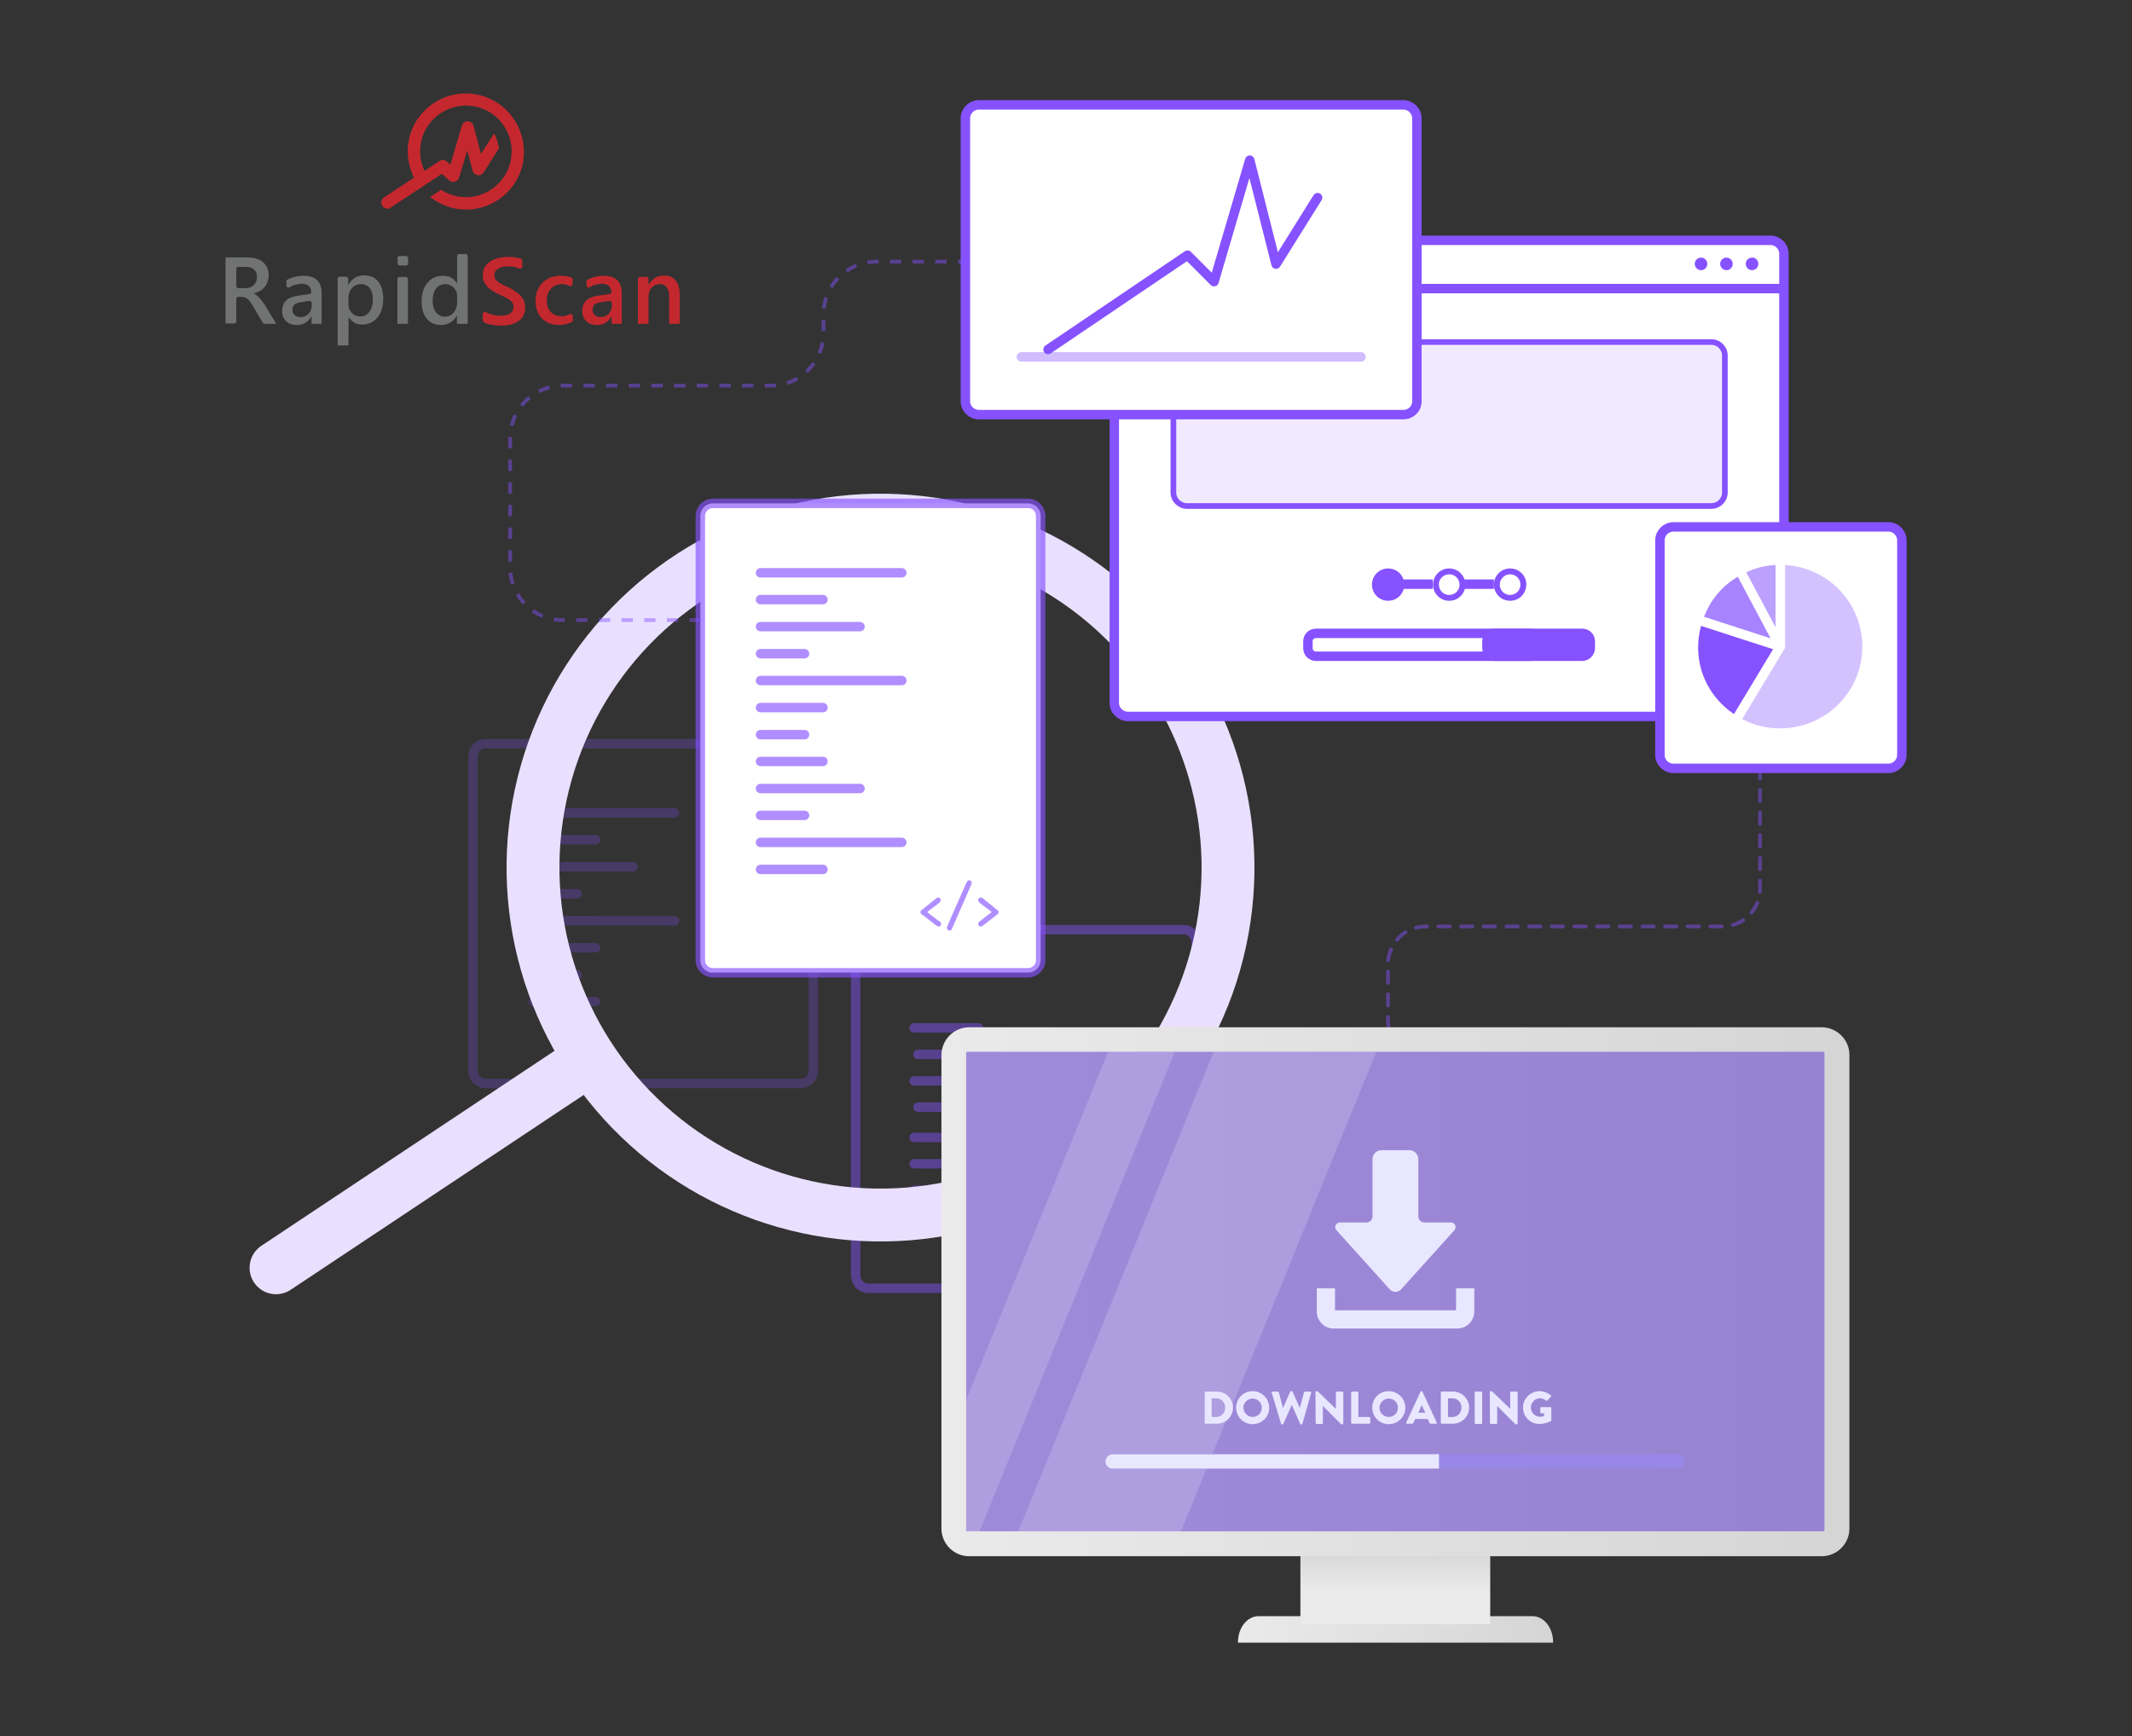 <?xml version="1.0" encoding="utf-8"?>
<!-- Generator: Adobe Illustrator 26.0.3, SVG Export Plug-In . SVG Version: 6.00 Build 0)  -->
<svg version="1.1" id="Layer_1" xmlns="http://www.w3.org/2000/svg" xmlns:xlink="http://www.w3.org/1999/xlink" x="0px" y="0px"
	 viewBox="0 0 949.1 773" style="enable-background:new 0 0 949.1 773;" xml:space="preserve">
<rect x="0" y="0" width="949.1" height="773" fill="#333333" stroke="none"/>
<style type="text/css">
	.st0{fill-rule:evenodd;clip-rule:evenodd;fill:#DCE2EF;}
	.st1{fill:none;stroke:#8652FF;stroke-width:4.203;stroke-linecap:round;stroke-linejoin:round;stroke-opacity:0.45;}
	.st2{fill:none;stroke:#8652FF;stroke-width:4.203;stroke-opacity:0.45;}
	.st3{fill:none;}
	.st4{fill:none;stroke:#8652FF;stroke-width:4.203;stroke-linecap:round;stroke-linejoin:round;stroke-opacity:0.25;}
	.st5{fill:none;stroke:#8652FF;stroke-width:4.203;stroke-opacity:0.247;}
	.st6{fill:none;stroke:#E9E0FF;stroke-width:23.537;}
	.st7{fill:none;stroke:#E9E0FF;stroke-width:23.537;stroke-linecap:round;}
	.st8{fill-rule:evenodd;clip-rule:evenodd;fill:#FFFFFF;stroke:#8652FF;stroke-width:4.203;}
	.st9{fill-rule:evenodd;clip-rule:evenodd;fill:#8652FF;fill-opacity:0.12;stroke:#8652FF;stroke-width:2.522;}
	.st10{fill:none;stroke:#8652FF;stroke-width:4.203;}
	.st11{fill-rule:evenodd;clip-rule:evenodd;fill:#8652FF;}
	.st12{fill-rule:evenodd;clip-rule:evenodd;fill:#FFFFFF;}
	.st13{fill:none;stroke:#8652FF;stroke-width:4.203;stroke-linecap:round;stroke-linejoin:round;stroke-opacity:0.384;}
	.st14{fill-rule:evenodd;clip-rule:evenodd;fill:#8652FF;fill-opacity:0.548;}
	.st15{fill:none;stroke:#FFFFFF;stroke-width:4.203;}
	.st16{fill-rule:evenodd;clip-rule:evenodd;fill:#8652FF;fill-opacity:0.718;}
	.st17{fill-rule:evenodd;clip-rule:evenodd;fill:#8652FF;fill-opacity:0.348;}
	.st18{fill:none;stroke:#8652FF;stroke-width:4.203;stroke-linecap:round;stroke-linejoin:round;}
	.st19{fill:none;stroke:#8652FF;stroke-width:4.203;stroke-opacity:0.65;}
	.st20{fill:none;stroke:#8652FF;stroke-width:4.203;stroke-linecap:round;stroke-linejoin:round;stroke-opacity:0.65;}
	.st21{fill-rule:evenodd;clip-rule:evenodd;fill:#8652FF;fill-opacity:0.65;}
	
		.st22{fill:none;stroke:#8652FF;stroke-width:1.681;stroke-linecap:round;stroke-linejoin:round;stroke-opacity:0.457;stroke-dasharray:5.044;}
	.st23{fill:none;stroke:#8652FF;stroke-width:1.681;stroke-opacity:0.46;stroke-dasharray:5.044;}
	.st24{fill:#717272;}
	.st25{fill:#C3282E;}
	.st26{fill:#C4282E;}
	.st27{fill-rule:evenodd;clip-rule:evenodd;fill:url(#SVGID_1_);}
	.st28{opacity:0.61;fill-rule:evenodd;clip-rule:evenodd;fill:#7250D0;}
	.st29{opacity:0.49;fill-rule:evenodd;clip-rule:evenodd;fill:#FFFFFF;fill-opacity:0.348;}
	.st30{fill-rule:evenodd;clip-rule:evenodd;fill:url(#SVGID_00000101062412747183919690000002769209680731043223_);}
	
		.st31{clip-path:url(#SVGID_00000066516492077579476090000015271237947547428749_);fill:url(#SVGID_00000087374435471656085590000001289984867526108058_);}
	.st32{fill-rule:evenodd;clip-rule:evenodd;fill:#9887E7;}
	.st33{fill-rule:evenodd;clip-rule:evenodd;fill:#E8E7FF;}
	.st34{fill:#E8E7FF;}
</style>
<g>
	<g id="_x30_6.-Illustration_x2F_RapidScan-_x2F_-Intro">
		<g id="Group" transform="translate(27, 4)">
			<path id="Fill-1-Copy-4" class="st0" d="M443.8,441.9l-62.2,0L443.8,441.9z"/>
			<path id="Fill-3-Copy-4" class="st0" d="M408.5,453.7l-28.6,0L408.5,453.7z"/>
			<g id="Group-5-Copy-2" transform="translate(169.432, 243.961)">
				<line id="Stroke-4-Copy-2" class="st1" x1="210.5" y1="209.7" x2="239.1" y2="209.7"/>
				<line id="Stroke-6-Copy-2" class="st1" x1="212.2" y1="221.5" x2="255.9" y2="221.5"/>
				<line id="Stroke-8-Copy-2" class="st1" x1="210.5" y1="233.3" x2="230.7" y2="233.3"/>
				<line id="Stroke-10-Copy-2" class="st1" x1="212.2" y1="245" x2="274.4" y2="245"/>
				<line id="Stroke-12-Copy-2" class="st1" x1="210.5" y1="258.5" x2="239.1" y2="258.5"/>
				<line id="Stroke-14-Copy-2" class="st1" x1="210.5" y1="270.2" x2="230.7" y2="270.2"/>
				<line id="Stroke-16-Copy-2" class="st1" x1="210.5" y1="282" x2="239.1" y2="282"/>
			</g>
			<path id="Fill-5-Copy-4" class="st0" d="M425.4,465.5l-43.7,0L425.4,465.5z"/>
			<path id="Fill-7-Copy-4" class="st0" d="M400.1,477.2l-20.2,0L400.1,477.2z"/>
			<path id="Fill-9-Copy-4" class="st0" d="M443.8,489l-62.2,0L443.8,489z"/>
			<path id="Fill-11-Copy-4" class="st0" d="M408.5,502.4l-28.6,0L408.5,502.4z"/>
			<path id="Fill-13-Copy-4" class="st0" d="M400.1,514.2l-20.2,0L400.1,514.2z"/>
			<path id="Stroke-17-Copy-3" class="st2" d="M499.8,569.6l-140.3,0c-3.1,0-5.6-2.7-5.6-6l0-147.8c0-3.3,2.5-5.9,5.7-5.9l140.3,0
				c3.1,0,5.6,2.7,5.6,6l0,147.8C505.4,566.9,502.9,569.6,499.8,569.6z"/>
			<g id="Group-2-Copy-2" transform="translate(52.586, 169.115)">
				<g id="Group-22-Copy" transform="translate(15.799, 17.922)">
					<line id="Fill-19" class="st3" x1="142" y1="170.9" x2="204.9" y2="170.9"/>
					<line id="Stroke-21" class="st4" x1="142" y1="170.9" x2="204.9" y2="170.9"/>
				</g>
				<g id="Group-26-Copy" transform="translate(15.799, 24.657)">
					<line id="Fill-23" class="st3" x1="142" y1="176.1" x2="169.8" y2="176.1"/>
					<line id="Stroke-25" class="st4" x1="142" y1="176.1" x2="169.8" y2="176.1"/>
				</g>
				<g id="Group-30-Copy" transform="translate(15.799, 32.005)">
					<line id="Fill-27" class="st3" x1="142" y1="180.8" x2="186.3" y2="180.8"/>
					<line id="Stroke-29" class="st4" x1="142" y1="180.8" x2="186.3" y2="180.8"/>
				</g>
				<g id="Group-34-Copy" transform="translate(15.799, 39.353)">
					<line id="Fill-31" class="st3" x1="142" y1="185.5" x2="161.6" y2="185.5"/>
					<line id="Stroke-33" class="st4" x1="142" y1="185.5" x2="161.6" y2="185.5"/>
				</g>
				<g id="Group-38-Copy" transform="translate(15.799, 46.089)">
					<line id="Fill-35" class="st3" x1="142" y1="190.7" x2="204.9" y2="190.8"/>
					<line id="Stroke-37" class="st4" x1="142" y1="190.7" x2="204.9" y2="190.8"/>
				</g>
				<g id="Group-42-Copy" transform="translate(15.799, 53.437)">
					<line id="Fill-39" class="st3" x1="142" y1="195.4" x2="169.8" y2="195.4"/>
					<line id="Stroke-41" class="st4" x1="142" y1="195.4" x2="169.8" y2="195.4"/>
				</g>
				<g id="Group-46-Copy" transform="translate(15.799, 60.785)">
					<line id="Fill-43" class="st3" x1="142" y1="200.1" x2="161.6" y2="200.1"/>
					<line id="Stroke-45" class="st4" x1="142" y1="200.1" x2="161.6" y2="200.1"/>
				</g>
				<g id="Group-50-Copy" transform="translate(15.799, 67.521)">
					<line id="Fill-47" class="st3" x1="142" y1="205.3" x2="169.8" y2="205.3"/>
					<line id="Stroke-49" class="st4" x1="142" y1="205.3" x2="169.8" y2="205.3"/>
				</g>
				<path id="Stroke-51-Copy" class="st5" d="M276.9,309.3l-140.3,0c-3.1,0-5.6-2.5-5.6-5.6l0-140.1c0-3.1,2.5-5.6,5.6-5.6l140.3,0
					c3.1,0,5.6,2.5,5.6,5.6l0,140.1C282.6,306.7,280,309.3,276.9,309.3z"/>
			</g>
			
				<g id="Group-8-Copy" transform="translate(140.27, 219.153) rotate(14) translate(-140.27, -219.153) translate(25.768, 98.582)">
				<circle id="Oval" class="st6" cx="372" cy="224.5" r="154.7"/>
				<line id="Path-3" class="st7" x1="262" y1="344.1" x2="154" y2="462.5"/>
			</g>
			<g id="Group-7-Copy-2" transform="translate(182.952, 0)">
				<path id="Stroke-55-Copy" class="st8" d="M578.2,315h-286c-3.3,0-6.1-2.7-6.1-6V109c0-3.3,2.7-6,6.1-6h286c3.3,0,6,2.7,6,6v200
					C584.2,312.3,581.5,315,578.2,315z"/>
				<path id="Fill-53-Copy" class="st9" d="M551.9,221.3H318.5c-3.3,0-6.1-2.7-6.1-6v-61c0-3.3,2.7-6,6.1-6h233.4c3.3,0,6,2.7,6,6
					v61C557.9,218.6,555.2,221.3,551.9,221.3"/>
				<line id="Stroke-57-Copy" class="st10" x1="286" y1="124.5" x2="584.4" y2="124.5"/>
				<path id="Fill-59-Copy" class="st11" d="M550.1,113.5c0,1.6-1.3,2.8-2.8,2.8s-2.8-1.3-2.8-2.8c0-1.6,1.3-2.8,2.8-2.8
					S550.1,111.9,550.1,113.5"/>
				<path id="Fill-61-Copy" class="st11" d="M561.4,113.5c0,1.6-1.3,2.8-2.8,2.8s-2.8-1.3-2.8-2.8c0-1.6,1.3-2.8,2.8-2.8
					S561.4,111.9,561.4,113.5"/>
				<path id="Fill-63-Copy" class="st11" d="M572.8,113.5c0,1.6-1.3,2.8-2.8,2.8c-1.6,0-2.8-1.3-2.8-2.8c0-1.6,1.3-2.8,2.8-2.8
					C571.5,110.6,572.8,111.9,572.8,113.5"/>
				<path id="Stroke-65-Copy" class="st10" d="M471.4,288.2h-95.5c-2,0-3.6-1.6-3.6-3.5v-3.2c0-2,1.6-3.5,3.6-3.5h95.5
					c2,0,3.6,1.6,3.6,3.5v3.2C475,286.6,473.4,288.2,471.4,288.2z"/>
				<path id="Fill-67-Copy" class="st11" d="M494.4,288.2h-38.8c-2,0-3.6-1.6-3.6-3.5v-3.2c0-2,1.6-3.5,3.6-3.5h38.8
					c2,0,3.6,1.6,3.6,3.5v3.2C497.9,286.6,496.3,288.2,494.4,288.2"/>
				<path id="Stroke-69-Copy" class="st10" d="M494.4,288.2h-38.8c-2,0-3.6-1.6-3.6-3.5v-3.2c0-2,1.6-3.5,3.6-3.5h38.8
					c2,0,3.6,1.6,3.6,3.5v3.2C497.9,286.6,496.3,288.2,494.4,288.2z"/>
				<path id="Fill-71-Copy" class="st11" d="M435.2,249.1c-4,0-7.2,3.2-7.2,7.2c0,4,3.2,7.2,7.2,7.2c4,0,7.2-3.2,7.2-7.2
					C442.4,252.3,439.1,249.1,435.2,249.1 M435.2,251.7c2.6,0,4.6,2.1,4.6,4.6c0,2.6-2.1,4.6-4.6,4.6c-2.6,0-4.6-2.1-4.6-4.6
					C430.5,253.8,432.6,251.7,435.2,251.7"/>
				<path id="Fill-73-Copy" class="st11" d="M462.3,249.1c-4,0-7.2,3.2-7.2,7.2c0,4,3.2,7.2,7.2,7.2c4,0,7.2-3.2,7.2-7.2
					C469.6,252.3,466.3,249.1,462.3,249.1 M462.3,251.7c2.6,0,4.6,2.1,4.6,4.6c0,2.6-2.1,4.6-4.6,4.6c-2.6,0-4.6-2.1-4.6-4.6
					C457.7,253.8,459.8,251.7,462.3,251.7"/>
				<path id="Fill-75-Copy" class="st11" d="M415.2,256.3c0,4-3.2,7.2-7.2,7.2s-7.2-3.2-7.2-7.2c0-4,3.2-7.2,7.2-7.2
					S415.2,252.3,415.2,256.3"/>
				<line id="Stroke-77-Copy" class="st10" x1="411.2" y1="256.1" x2="427.9" y2="256.1"/>
				<line id="Stroke-79-Copy" class="st10" x1="441.2" y1="256.1" x2="455.1" y2="256.1"/>
				<path id="Fill-81-Copy" class="st12" d="M414.8,180.6h-189c-3.3,0-6-2.7-6-6V48.7c0-3.3,2.7-6,6-6h189c3.3,0,6,2.7,6,6v125.9
					C420.9,177.9,418.2,180.6,414.8,180.6"/>
				<path id="Stroke-83-Copy" class="st10" d="M414.8,180.6h-189c-3.3,0-6-2.7-6-6V48.7c0-3.3,2.7-6,6-6h189c3.3,0,6,2.7,6,6v125.9
					C420.9,177.9,418.2,180.6,414.8,180.6z"/>
				<line id="Stroke-93-Copy" class="st13" x1="244.7" y1="154.9" x2="395.9" y2="154.9"/>
				<path id="Fill-95-Copy" class="st12" d="M630.7,338.1H535c-3.3,0-6-2.7-6-6v-95.5c0-3.3,2.7-6,6-6h95.7c3.3,0,6,2.7,6,6v95.5
					C636.7,335.4,634,338.1,630.7,338.1"/>
				<path id="Stroke-97-Copy" class="st10" d="M630.7,338.1H535c-3.3,0-6-2.7-6-6v-95.5c0-3.3,2.7-6,6-6h95.7c3.3,0,6,2.7,6,6v95.5
					C636.7,335.4,634,338.1,630.7,338.1z"/>
				<path id="Fill-99-Copy" class="st14" d="M582.6,283.9l-18.1-34c5.8-3.1,11.5-4.5,18.1-4.5V283.9z"/>
				<path id="Stroke-101-Copy" class="st15" d="M582.6,283.9l-18.1-34c5.8-3.1,11.5-4.5,18.1-4.5V283.9z"/>
				<path id="Fill-103-Copy" class="st16" d="M582.6,283.9L545.9,272c3.2-9.8,9.5-17.3,18.6-22.1L582.6,283.9z"/>
				<path id="Stroke-105-Copy" class="st15" d="M582.6,283.9L545.9,272c3.2-9.8,9.5-17.3,18.6-22.1L582.6,283.9z"/>
				<path id="Fill-107-Copy" class="st11" d="M582.6,283.9l-19.9,33c-15.7-9.4-22.5-27.5-16.8-44.9L582.6,283.9z"/>
				<path id="Stroke-109-Copy" class="st15" d="M582.6,283.9l-19.9,33c-15.7-9.4-22.5-27.5-16.8-44.9L582.6,283.9z"/>
				<path id="Fill-111-Copy" class="st17" d="M582.6,283.9v-38.5c21.3,0,38.6,17.2,38.6,38.5c0,21.3-17.3,38.5-38.6,38.5
					c-7.3,0-13.6-1.7-19.9-5.5L582.6,283.9z"/>
				<path id="Stroke-113-Copy" class="st15" d="M582.6,283.9v-38.5c21.3,0,38.6,17.2,38.6,38.5c0,21.3-17.3,38.5-38.6,38.5
					c-7.3,0-13.6-1.7-19.9-5.5L582.6,283.9z"/>
				<polyline id="Path-2" class="st18" points="256.6,151.6 318.7,109.6 330.5,121.4 346.4,67.3 358.1,113.6 376.6,84 				"/>
			</g>
			<g id="Group-4-Copy-2" transform="translate(112.768, 105.526)">
				<path id="Fill-123-Copy" class="st12" d="M177.6,323.6c-3.1,0-5.6-2.5-5.6-5.6V120.2c0-3.1,2.5-5.6,5.6-5.6h140.3
					c3.1,0,5.6,2.5,5.6,5.6v197.7c0,3.1-2.5,5.6-5.6,5.6H177.6z"/>
				<g id="Group-3">
					<path id="Stroke-125-Copy" class="st19" d="M317.9,323.6H177.6c-3.1,0-5.6-2.5-5.6-5.6V120.2c0-3.1,2.5-5.6,5.6-5.6h140.3
						c3.1,0,5.6,2.5,5.6,5.6v197.7C323.6,321,321,323.6,317.9,323.6z"/>
					<g id="Group-130-Copy" transform="translate(15.788, 17.911)">
						<line id="Fill-127" class="st3" x1="183" y1="127.6" x2="245.9" y2="127.6"/>
						<line id="Stroke-129" class="st20" x1="183" y1="127.6" x2="245.9" y2="127.6"/>
					</g>
					<g id="Group-134-Copy" transform="translate(15.788, 24.646)">
						<line id="Fill-131" class="st3" x1="183" y1="132.8" x2="210.8" y2="132.8"/>
						<line id="Stroke-133" class="st20" x1="183" y1="132.8" x2="210.8" y2="132.8"/>
					</g>
					<g id="Group-138-Copy" transform="translate(15.788, 31.994)">
						<line id="Fill-135" class="st3" x1="183" y1="137.5" x2="227.3" y2="137.5"/>
						<line id="Stroke-137" class="st20" x1="183" y1="137.5" x2="227.3" y2="137.5"/>
					</g>
					<g id="Group-142-Copy" transform="translate(15.788, 39.343)">
						<line id="Fill-139" class="st3" x1="183" y1="142.2" x2="202.6" y2="142.2"/>
						<line id="Stroke-141" class="st20" x1="183" y1="142.2" x2="202.6" y2="142.2"/>
					</g>
					<g id="Group-146-Copy" transform="translate(15.788, 46.078)">
						<line id="Fill-143" class="st3" x1="183" y1="147.4" x2="245.9" y2="147.4"/>
						<line id="Stroke-145" class="st20" x1="183" y1="147.4" x2="245.9" y2="147.4"/>
					</g>
					<g id="Group-150-Copy" transform="translate(15.788, 53.426)">
						<line id="Fill-147" class="st3" x1="183" y1="152.1" x2="210.8" y2="152.1"/>
						<line id="Stroke-149" class="st20" x1="183" y1="152.1" x2="210.8" y2="152.1"/>
					</g>
					<g id="Group-154-Copy" transform="translate(15.788, 88.942)">
						<line id="Fill-151" class="st3" x1="183" y1="176.6" x2="245.9" y2="176.6"/>
						<line id="Stroke-153" class="st20" x1="183" y1="176.6" x2="245.9" y2="176.6"/>
					</g>
					<g id="Group-158-Copy" transform="translate(15.788, 96.29)">
						<line id="Fill-155" class="st3" x1="183" y1="181.3" x2="210.8" y2="181.3"/>
						<line id="Stroke-157" class="st20" x1="183" y1="181.3" x2="210.8" y2="181.3"/>
					</g>
					<g id="Group-162-Copy" transform="translate(15.788, 60.774)">
						<line id="Fill-159" class="st3" x1="183" y1="156.8" x2="202.6" y2="156.8"/>
						<line id="Stroke-161" class="st20" x1="183" y1="156.8" x2="202.6" y2="156.8"/>
					</g>
					<g id="Group-166-Copy" transform="translate(15.788, 67.51)">
						<line id="Fill-163" class="st3" x1="183" y1="162" x2="210.8" y2="162"/>
						<line id="Stroke-165" class="st20" x1="183" y1="162" x2="210.8" y2="162"/>
					</g>
					<g id="Group-170-Copy" transform="translate(15.788, 74.858)">
						<line id="Fill-167" class="st3" x1="183" y1="166.7" x2="227.3" y2="166.7"/>
						<line id="Stroke-169" class="st20" x1="183" y1="166.7" x2="227.3" y2="166.7"/>
					</g>
					<g id="Group-174-Copy" transform="translate(15.788, 82.206)">
						<line id="Fill-171" class="st3" x1="183" y1="171.3" x2="202.6" y2="171.3"/>
						<line id="Stroke-173" class="st20" x1="183" y1="171.3" x2="202.6" y2="171.3"/>
					</g>
					<path id="Fill-175-Copy" class="st21" d="M278.9,301c0.2,0.3,0.3,0.6,0.3,0.9c0,0.3-0.1,0.6-0.3,0.8c-0.2,0.2-0.5,0.3-0.8,0.3
						c-0.2,0-0.5-0.1-0.7-0.2c-0.5-0.3-1-0.7-1.6-1.2c-0.6-0.4-1.2-0.9-1.8-1.4c-0.6-0.5-1.2-0.9-1.8-1.4c-0.6-0.5-1.1-0.9-1.7-1.2
						c-0.3-0.3-0.5-0.6-0.5-1c0-0.4,0.2-0.7,0.6-1c0.1-0.1,0.3-0.3,0.7-0.5c0.3-0.3,0.7-0.6,1.2-1c0.5-0.4,1-0.8,1.5-1.2
						c0.5-0.4,1-0.8,1.5-1.2c0.5-0.4,0.9-0.7,1.2-1c0.3-0.3,0.6-0.4,0.6-0.5c0.3-0.1,0.5-0.1,0.6-0.1c0.3,0,0.6,0.1,0.8,0.3
						c0.2,0.2,0.3,0.5,0.3,0.8c0,0.3-0.1,0.6-0.4,1c-0.3,0.3-0.7,0.6-1.2,1c-0.5,0.4-1,0.8-1.6,1.2s-1.1,0.8-1.6,1.2
						c-0.5,0.4-0.9,0.7-1.2,1c0.4,0.3,0.8,0.6,1.3,1c0.5,0.4,1,0.8,1.6,1.2c0.5,0.4,1,0.8,1.5,1.2
						C278.1,300.4,278.5,300.7,278.9,301"/>
					<path id="Fill-177-Copy" class="st21" d="M290.6,283.2c0.3-0.5,0.7-0.8,1.1-0.8c0.3,0,0.5,0.1,0.8,0.3c0.2,0.2,0.3,0.5,0.3,0.8
						c0,0.2,0,0.4-0.1,0.6c-1.4,3.4-2.9,6.7-4.4,10.1c-1.5,3.3-2.9,6.7-4.4,10.1c-0.2,0.2-0.3,0.4-0.5,0.4c-0.2,0.1-0.4,0.1-0.5,0.1
						c-0.3,0-0.5-0.1-0.8-0.3c-0.2-0.2-0.3-0.5-0.3-0.9v-0.2c0-0.1,0-0.1,0-0.2c1.4-3.4,2.9-6.7,4.4-10.1
						C287.6,289.9,289.1,286.5,290.6,283.2"/>
					<path id="Fill-179-Copy" class="st21" d="M296,301c0.4-0.3,0.8-0.6,1.3-1c0.5-0.4,1-0.8,1.5-1.2c0.5-0.4,1-0.8,1.6-1.2
						c0.5-0.4,1-0.7,1.3-1c-0.3-0.3-0.7-0.6-1.2-1c-0.5-0.4-1-0.8-1.6-1.2c-0.5-0.4-1.1-0.8-1.6-1.2c-0.5-0.4-0.9-0.7-1.2-1
						c-0.3-0.3-0.4-0.6-0.4-1c0-0.3,0.1-0.6,0.3-0.8c0.2-0.2,0.5-0.3,0.8-0.3c0.2,0,0.4,0,0.6,0.1c0.1,0.1,0.3,0.2,0.7,0.5
						c0.3,0.3,0.7,0.6,1.2,1c0.5,0.4,1,0.8,1.5,1.2c0.5,0.4,1,0.8,1.5,1.2c0.5,0.4,0.9,0.7,1.2,1c0.3,0.3,0.6,0.4,0.7,0.5
						c0.4,0.3,0.6,0.6,0.6,1c0,0.3-0.2,0.6-0.5,1c-0.5,0.3-1,0.7-1.6,1.2c-0.6,0.5-1.2,0.9-1.8,1.4c-0.6,0.5-1.2,0.9-1.8,1.4
						s-1.1,0.8-1.6,1.2c-0.3,0.1-0.5,0.2-0.7,0.2c-0.3,0-0.6-0.1-0.8-0.3c-0.2-0.2-0.3-0.5-0.3-0.8C295.7,301.6,295.8,301.3,296,301
						"/>
				</g>
			</g>
			<path id="Path-4" class="st22" d="M491.5,513.4h114.4c9.3,0,16.8-7.5,16.8-16.8v-14.4c0-8.8-7.1-15.9-15.9-15.9
				s-15.9-7.1-15.9-15.9v-25.1c0-9.3,7.5-16.8,16.8-16.8h132c9.3,0,16.8-7.5,16.8-16.8v-53.5l0,0"/>
			<path id="Path-5" class="st23" d="M285,272.1h-61.4c-13,0-23.5-10.5-23.5-23.5v-57.4c0-13,10.5-23.5,23.5-23.5h92.5
				c13,0,23.5-10.5,23.5-23.5v-8.2c0-13,10.5-23.5,23.5-23.5h40.3l0,0"/>
		</g>
	</g>
	<g>
		<g>
			<g>
				<path class="st24" d="M123,144.2h-5.2c-0.3,0-0.6-0.2-0.8-0.5l-4.4-7.4c-0.4-0.7-0.8-1.3-1.2-1.9c-0.4-0.5-0.8-0.9-1.2-1.3
					c-0.4-0.3-0.9-0.6-1.4-0.7c-0.5-0.2-1-0.2-1.7-0.2h-1c-0.5,0-0.9,0.4-0.9,0.9v10c0,0.5-0.4,0.9-0.9,0.9h-3.9v-29.4h9.7
					c1.4,0,2.7,0.2,3.8,0.5c1.2,0.3,2.2,0.8,3,1.5c0.9,0.7,1.5,1.5,2,2.5c0.5,1,0.7,2.1,0.7,3.5c0,1-0.2,2-0.5,2.9
					c-0.3,0.9-0.7,1.6-1.3,2.3c-0.6,0.7-1.2,1.3-2,1.7c-0.8,0.5-1.7,0.8-2.7,1.1v0.1c0.5,0.3,1,0.6,1.4,1c0.4,0.4,0.8,0.7,1.1,1.1
					c0.4,0.4,0.7,0.8,1.1,1.3c0.3,0.5,0.7,1,1.2,1.7L123,144.2z M105.2,119.7v7.7c0,0.5,0.4,0.9,0.9,0.9h3.1c0.8,0,1.4-0.1,2.1-0.3
					c0.6-0.2,1.2-0.6,1.6-1c0.5-0.4,0.8-1,1.1-1.6c0.3-0.6,0.4-1.3,0.4-2.1c0-1.4-0.4-2.5-1.3-3.3c-0.9-0.8-2.2-1.2-3.8-1.2h-3.2
					C105.6,118.7,105.2,119.2,105.2,119.7z"/>
				<path class="st24" d="M143.3,144.2h-4.6v-3.3h-0.1c-1.4,2.5-3.6,3.8-6.4,3.8c-2.1,0-3.7-0.6-4.8-1.7c-1.2-1.1-1.8-2.6-1.8-4.4
					c0-4,2.3-6.3,6.8-6.9l5.4-0.8c0.5-0.1,0.9-0.5,0.8-1c-0.4-3.3-2.9-4.3-7.7-3c-0.7,0.2-1.3,0.6-1.9,1c-0.6,0.4-1.5,0-1.5-0.8
					l0-2.3c2.2-1.3,4.8-2,7.7-2c5.3,0,8,2.6,8,7.8V144.2z M138.7,134.9c0-0.6-0.5-1-1.1-0.9l-3.3,0.5c-1.4,0.2-2.4,0.5-3.1,1
					c-0.7,0.5-1,1.3-1,2.6c0,0.9,0.3,1.6,1,2.2c0.6,0.6,1.5,0.9,2.6,0.9c1.4,0,2.6-0.5,3.6-1.5c0.9-1,1.4-2.3,1.4-3.8V134.9z"/>
				<path class="st24" d="M155.2,141.1L155.2,141.1l-0.1,12.7h-4.8v-29.7c0-0.5,0.4-0.9,0.9-0.9h2.9c0.5,0,0.9,0.4,0.9,0.9v2.7h0.1
					c1.6-2.8,4-4.2,7.1-4.2c2.7,0,4.7,0.9,6.2,2.8c1.5,1.9,2.2,4.4,2.2,7.5c0,3.5-0.8,6.3-2.5,8.4c-1.7,2.1-4,3.2-6.9,3.2
					C158.7,144.6,156.6,143.4,155.2,141.1z M155.1,132.8v2.6c0,1.5,0.5,2.8,1.5,3.9c1,1.1,2.2,1.6,3.7,1.6c1.8,0,3.1-0.7,4.2-2.1
					c1-1.4,1.5-3.3,1.5-5.7c0-2.1-0.5-3.7-1.4-4.8c-0.9-1.2-2.2-1.8-3.8-1.8c-1.7,0-3.1,0.6-4.1,1.8
					C155.6,129.5,155.1,131,155.1,132.8z"/>
				<path class="st24" d="M208.2,144.2h-4.8v-3.6h-0.1c-1.5,2.7-3.9,4.1-7.1,4.1c-2.6,0-4.6-0.9-6.2-2.8c-1.6-1.9-2.3-4.4-2.3-7.7
					c0-3.5,0.9-6.3,2.6-8.3c1.7-2.1,4-3.1,6.9-3.1c2.8,0,4.9,1.1,6.2,3.4h0.1V114c0-0.5,0.4-0.9,0.9-0.9h2.9c0.5,0,0.9,0.4,0.9,0.9
					V144.2z M203.5,134.6v-2.7c0-1.5-0.5-2.8-1.5-3.8c-1-1-2.2-1.6-3.7-1.6c-1.8,0-3.2,0.7-4.2,2c-1,1.3-1.5,3.2-1.5,5.5
					c0,2.1,0.5,3.8,1.5,5.1c1,1.2,2.3,1.9,3.9,1.9c1.6,0,2.9-0.6,4-1.8C203,137.9,203.5,136.4,203.5,134.6z"/>
				<path class="st25" d="M214.9,142.4v-2.6c0-0.7,0.8-1.2,1.4-0.8c0.1,0,0.1,0.1,0.2,0.1c0.6,0.3,1.3,0.6,2,0.8s1.4,0.4,2.1,0.5
					c0.7,0.1,1.3,0.2,1.9,0.2c2,0,3.6-0.3,4.6-1c1-0.7,1.5-1.7,1.5-3c0-0.7-0.2-1.3-0.5-1.8c-0.3-0.5-0.8-1-1.4-1.4
					c-0.6-0.4-1.3-0.8-2.1-1.2c-0.8-0.4-1.7-0.8-2.6-1.2c0,0,0,0-0.1,0c-1-0.5-1.9-1.1-2.8-1.6c-0.9-0.5-1.6-1.2-2.2-1.8
					c-0.6-0.7-1.1-1.4-1.5-2.2c-0.4-0.8-0.5-1.8-0.5-2.9c0-1.4,0.3-2.6,0.9-3.6c0.6-1,1.4-1.9,2.5-2.5c1-0.7,2.2-1.2,3.5-1.5
					c1.3-0.3,2.6-0.5,4-0.5c2.7,0,4.7,0.3,6.1,0.8c0.4,0.1,0.6,0.5,0.6,0.9v2.6c0,0.7-0.7,1.1-1.3,0.9c-1.4-0.7-3.1-1-5.1-1
					c-0.7,0-1.4,0.1-2.2,0.2c-0.7,0.1-1.4,0.4-1.9,0.7c-0.6,0.3-1,0.7-1.4,1.2c-0.4,0.5-0.5,1.1-0.5,1.8c0,0.7,0.1,1.2,0.4,1.7
					c0.3,0.5,0.7,0.9,1.2,1.3c0.5,0.4,1.2,0.8,1.9,1.2c0.8,0.4,1.6,0.8,2.6,1.2c0,0,0,0,0.1,0c1,0.5,2,1.1,2.9,1.7
					c0.9,0.6,1.7,1.2,2.4,1.9c0.7,0.7,1.2,1.5,1.6,2.4c0.4,0.9,0.6,1.9,0.6,3c0,1.5-0.3,2.7-0.9,3.8c-0.6,1-1.4,1.9-2.4,2.5
					c-1,0.6-2.2,1.1-3.5,1.4c-1.3,0.3-2.7,0.4-4.2,0.4c-0.5,0-1.1,0-1.8-0.1c-0.7-0.1-1.5-0.2-2.2-0.3c-0.8-0.1-1.5-0.3-2.1-0.5
					c-0.4-0.1-0.8-0.3-1.1-0.4C215.1,143.1,214.9,142.8,214.9,142.4z"/>
				<path class="st25" d="M254.8,143.2c-1.7,1-3.7,1.5-6,1.5c-3.1,0-5.6-1-7.5-2.9c-1.9-1.9-2.9-4.5-2.9-7.6c0-3.5,1-6.2,3.1-8.3
					c2.1-2.1,4.8-3.1,8.3-3.1c1.9,0,3.6,0.3,5.1,1v2.7c0,0.7-0.7,1.1-1.4,0.8c-1.1-0.5-2.2-0.8-3.3-0.8c-2,0-3.7,0.7-4.9,2
					c-1.3,1.4-1.9,3.1-1.9,5.3c0,2.2,0.6,3.9,1.8,5.1c1.2,1.3,2.8,1.9,4.9,1.9c1.2,0,2.4-0.3,3.5-0.9c0.6-0.3,1.4,0.1,1.4,0.8V143.2
					z"/>
				<path class="st25" d="M276.9,144.2h-4.6v-3.3h-0.1c-1.4,2.5-3.6,3.8-6.4,3.8c-2.1,0-3.7-0.6-4.8-1.7c-1.2-1.1-1.8-2.6-1.8-4.4
					c0-4,2.3-6.3,6.8-6.9l5.4-0.8c0.5-0.1,0.9-0.5,0.8-1c-0.4-3.3-2.9-4.3-7.7-3c-0.7,0.2-1.3,0.6-1.9,1c-0.6,0.4-1.5,0-1.5-0.8
					v-2.3c2.2-1.3,4.8-2,7.7-2c5.3,0,8,2.6,8,7.8V144.2z M272.3,134.9c0-0.6-0.5-1-1.1-0.9l-3.3,0.5c-1.4,0.2-2.4,0.5-3.1,1
					c-0.7,0.5-1,1.3-1,2.6c0,0.9,0.3,1.6,1,2.2c0.6,0.6,1.5,0.9,2.6,0.9c1.4,0,2.6-0.5,3.6-1.5c0.9-1,1.4-2.3,1.4-3.8V134.9z"/>
				<path class="st25" d="M302.7,144.2h-4.8v-11.8c0-3.9-1.4-5.9-4.2-5.9c-1.4,0-2.6,0.5-3.6,1.6s-1.4,2.5-1.4,4.1v12H284v-20
					c0-0.5,0.4-0.9,0.9-0.9h2.9c0.5,0,0.9,0.4,0.9,0.9v2.5h0.1c1.6-2.7,3.8-4,6.8-4c2.3,0,4,0.7,5.2,2.2c1.2,1.5,1.8,3.6,1.8,6.4
					V144.2z"/>
			</g>
			<g>
				<path class="st24" d="M181.7,144.2h-4.8v-20c0-0.5,0.4-0.9,0.9-0.9h2.9c0.5,0,0.9,0.4,0.9,0.9V144.2z"/>
				<path class="st24" d="M180.8,118.2h-2.9c-0.5,0-0.9-0.4-0.9-0.9v-2.4c0-0.5,0.4-0.9,0.9-0.9h2.9c0.5,0,0.9,0.4,0.9,0.9v2.4
					C181.7,117.8,181.3,118.2,180.8,118.2z"/>
			</g>
		</g>
		<path class="st26" d="M212.4,42.1c-13.9-2.8-27.6,6.3-30.4,20.2c-1.2,5.9-0.2,11.8,2.3,16.8l-13.3,8.8c-1.3,0.8-1.6,2.5-0.8,3.8
			c0.5,0.8,1.4,1.2,2.3,1.2c0.5,0,1-0.1,1.5-0.5l22.7-15l3.2,2.9c0.7,0.6,1.7,0.9,2.6,0.6c0.9-0.3,1.6-1,1.9-1.9l3.6-12l2.4,9
			c0.3,1.1,1.1,1.8,2.2,2c1.1,0.2,2.1-0.3,2.7-1.2l6.8-10.7c-0.3-2.3-1-4.5-2-6.5c-0.1-0.1-0.1-0.2-0.1-0.2l-5.9,9.1l-3.3-12.5
			c-0.3-1.2-1.4-2-2.6-2c0,0,0,0,0,0c-1.2,0-2.3,0.8-2.6,2l-5.1,17.3l-1.6-1.4c-0.9-0.8-2.3-0.9-3.3-0.2l-6.6,4.4
			c-1.8-3.8-2.5-8.2-1.6-12.7c2.2-11,13-18.2,24-16c9.7,1.9,16.4,10.5,16.4,20c0,0-0.2,2.8-0.4,4c-2.2,11-13,18.2-24,16
			c-2.6-0.5-5-1.6-7.1-2.9l-4.8,3.2c3.1,2.4,6.7,4.2,10.9,5.1c13.9,2.8,27.6-6.3,30.4-20.2C235.4,58.5,226.3,44.9,212.4,42.1z"/>
	</g>
	<g>
		<linearGradient id="SVGID_1_" gradientUnits="userSpaceOnUse" x1="419.172" y1="575.082" x2="823.225" y2="575.082">
			<stop  offset="0" style="stop-color:#EAEAEA"/>
			<stop  offset="1" style="stop-color:#D5D5D5"/>
		</linearGradient>
		<path class="st27" d="M431.4,457.4H811c6.7,0,12.3,5.5,12.3,12.3v210.9c0,6.7-5.5,12.3-12.3,12.3H431.4c-6.7,0-12.3-5.5-12.3-12.3
			V469.6C419.2,462.9,424.7,457.4,431.4,457.4"/>
		<path class="st28" d="M430.6,468.3h381.1c0.3,0,0.5,0.2,0.5,0.5v212.5c0,0.3-0.2,0.5-0.5,0.5H430.6c-0.3,0-0.5-0.2-0.5-0.5V468.8
			C430.1,468.5,430.3,468.3,430.6,468.3"/>
		<path class="st29" d="M540.3,468.3h72.4l-87,213.6h-72.4L540.3,468.3z M493.3,468.3H523l-87,213.6h-4.6c-0.7,0-1.3-0.6-1.3-1.3
			v-57.2L493.3,468.3z"/>
		
			<linearGradient id="SVGID_00000018231718281804483260000017149053238517111956_" gradientUnits="userSpaceOnUse" x1="551.071" y1="725.513" x2="691.326" y2="725.513">
			<stop  offset="0" style="stop-color:#EAEAEA"/>
			<stop  offset="1" style="stop-color:#D5D5D5"/>
		</linearGradient>
		<path style="fill-rule:evenodd;clip-rule:evenodd;fill:url(#SVGID_00000018231718281804483260000017149053238517111956_);" d="
			M551.1,731.4h140.3v-0.2c0-6.4-4.1-11.6-9.1-11.6H560.2c-5,0-9.1,5.2-9.1,11.6V731.4z"/>
		<g>
			<defs>
				<rect id="SVGID_00000075163380350270640600000003471226169493249188_" x="578.9" y="692.8" width="84.5" height="30.4"/>
			</defs>
			<clipPath id="SVGID_00000153691400154713120780000011563693936149933229_">
				<use xlink:href="#SVGID_00000075163380350270640600000003471226169493249188_"  style="overflow:visible;"/>
			</clipPath>
			
				<linearGradient id="SVGID_00000068643646987848836640000003828822258185859503_" gradientUnits="userSpaceOnUse" x1="621.198" y1="708.469" x2="621.198" y2="688.901">
				<stop  offset="0" style="stop-color:#EAEAEA"/>
				<stop  offset="1" style="stop-color:#D5D5D5"/>
			</linearGradient>
			
				<rect x="578.9" y="692.8" style="clip-path:url(#SVGID_00000153691400154713120780000011563693936149933229_);fill:url(#SVGID_00000068643646987848836640000003828822258185859503_);" width="84.5" height="30.4"/>
		</g>
		<path class="st32" d="M495.3,647.5h251.7c1.7,0,3.2,1.4,3.2,3.2c0,1.7-1.4,3.2-3.2,3.2H495.3c-1.7,0-3.2-1.4-3.2-3.2
			C492.1,649,493.6,647.5,495.3,647.5"/>
		<path class="st33" d="M495.3,647.5h145.3v6.4H495.3c-1.7,0-3.2-1.4-3.2-3.2C492.1,649,493.6,647.5,495.3,647.5"/>
		<g>
			<g>
				<path class="st34" d="M536.3,620c0-0.2,0.2-0.4,0.4-0.4h5c4,0,7.2,3.2,7.2,7.1c0,4-3.2,7.2-7.2,7.2h-5c-0.2,0-0.4-0.2-0.4-0.4
					V620z M541.4,630.9c2.3,0,4-1.8,4-4.2c0-2.3-1.7-4.1-4-4.1h-2v8.3H541.4z"/>
				<path class="st34" d="M557.6,619.4c4.1,0,7.4,3.3,7.4,7.4c0,4.1-3.3,7.3-7.4,7.3s-7.3-3.3-7.3-7.3
					C550.3,622.7,553.5,619.4,557.6,619.4z M557.6,630.9c2.3,0,4.1-1.8,4.1-4.1c0-2.3-1.8-4.1-4.1-4.1c-2.2,0-4.1,1.9-4.1,4.1
					C553.6,629,555.4,630.9,557.6,630.9z"/>
			</g>
		</g>
		<g>
			<g>
				<path class="st34" d="M566.1,620.1c-0.1-0.3,0.1-0.5,0.4-0.5h2.4c0.2,0,0.3,0.1,0.4,0.3l1.8,6.9h0.1l3.2-7.2
					c0.1-0.1,0.2-0.2,0.3-0.2h0.4c0.2,0,0.3,0.1,0.3,0.2l3.2,7.2h0.1l1.8-6.9c0-0.1,0.2-0.3,0.4-0.3h2.4c0.3,0,0.5,0.2,0.4,0.5
					l-3.9,13.8c0,0.2-0.2,0.3-0.4,0.3h-0.3c-0.1,0-0.3-0.1-0.3-0.2l-3.7-8.4h-0.1l-3.7,8.4c-0.1,0.1-0.2,0.2-0.3,0.2h-0.3
					c-0.2,0-0.3-0.1-0.4-0.3L566.1,620.1z"/>
			</g>
		</g>
		<g>
			<g>
				<path class="st34" d="M585.6,619.8c0-0.2,0.2-0.4,0.4-0.4h0.5l8.2,7.9h0V620c0-0.2,0.2-0.4,0.4-0.4h2.5c0.2,0,0.4,0.2,0.4,0.4
					v13.8c0,0.2-0.2,0.4-0.4,0.4h-0.3c-0.1,0-0.2-0.1-0.3-0.1l-8.1-8.1h0v7.6c0,0.2-0.2,0.4-0.4,0.4h-2.4c-0.2,0-0.4-0.2-0.4-0.4
					L585.6,619.8z"/>
				<path class="st34" d="M601.5,620c0-0.2,0.2-0.4,0.4-0.4h2.4c0.2,0,0.4,0.2,0.4,0.4v10.9h4.9c0.2,0,0.4,0.2,0.4,0.4v2.2
					c0,0.2-0.2,0.4-0.4,0.4h-7.7c-0.2,0-0.4-0.2-0.4-0.4V620z"/>
			</g>
		</g>
		<g>
			<g>
				<path class="st34" d="M618.2,619.4c4.1,0,7.4,3.3,7.4,7.4c0,4.1-3.3,7.3-7.4,7.3c-4.1,0-7.3-3.3-7.3-7.3
					C610.8,622.7,614.1,619.4,618.2,619.4z M618.2,630.9c2.3,0,4.1-1.8,4.1-4.1c0-2.3-1.8-4.1-4.1-4.1c-2.2,0-4.1,1.9-4.1,4.1
					C614.1,629,615.9,630.9,618.2,630.9z"/>
			</g>
		</g>
		<g>
			<g>
				<path class="st34" d="M626,633.4l6.4-13.8c0.1-0.1,0.2-0.2,0.3-0.2h0.2c0.1,0,0.3,0.1,0.3,0.2l6.4,13.8c0.1,0.3,0,0.5-0.3,0.5
					h-2.3c-0.4,0-0.5-0.1-0.7-0.5l-0.7-1.6h-5.6l-0.7,1.6c-0.1,0.2-0.3,0.5-0.7,0.5h-2.3C626.1,634,625.9,633.7,626,633.4z
					 M634.5,629l-1.6-3.4h0l-1.5,3.4H634.5z"/>
				<path class="st34" d="M641.4,620c0-0.2,0.2-0.4,0.4-0.4h5c4,0,7.2,3.2,7.2,7.1c0,4-3.2,7.2-7.2,7.2h-5c-0.2,0-0.4-0.2-0.4-0.4
					V620z M646.6,630.9c2.3,0,4-1.8,4-4.2c0-2.3-1.7-4.1-4-4.1h-2v8.3H646.6z"/>
				<path class="st34" d="M656.5,620c0-0.2,0.2-0.4,0.4-0.4h2.5c0.2,0,0.4,0.2,0.4,0.4v13.6c0,0.2-0.2,0.4-0.4,0.4h-2.5
					c-0.2,0-0.4-0.2-0.4-0.4V620z"/>
				<path class="st34" d="M663.2,619.8c0-0.2,0.2-0.4,0.4-0.4h0.5l8.2,7.9h0V620c0-0.2,0.2-0.4,0.4-0.4h2.5c0.2,0,0.4,0.2,0.4,0.4
					v13.8c0,0.2-0.2,0.4-0.4,0.4h-0.3c-0.1,0-0.2-0.1-0.3-0.1l-8.1-8.1h0v7.6c0,0.2-0.2,0.4-0.4,0.4h-2.4c-0.2,0-0.4-0.2-0.4-0.4
					L663.2,619.8z"/>
				<path class="st34" d="M685.4,619.4c1.7,0,3.6,0.7,5,1.9c0.2,0.1,0.2,0.4,0,0.6l-1.6,1.7c-0.2,0.1-0.4,0.1-0.6,0
					c-0.8-0.7-1.7-1-2.7-1c-2.2,0-4,1.9-4,4.1c0,2.2,1.8,4.1,4.1,4.1c0.6,0,1.2-0.1,1.8-0.3v-1.2h-1.3c-0.2,0-0.4-0.2-0.4-0.4v-2
					c0-0.2,0.2-0.4,0.4-0.4h4.1c0.2,0,0.4,0.2,0.4,0.4l0,5.5c0,0.1-0.1,0.3-0.2,0.3c0,0-2.1,1.3-5.1,1.3c-4.1,0-7.3-3.2-7.3-7.3
					C678,622.7,681.3,619.4,685.4,619.4z"/>
			</g>
		</g>
		<path class="st33" d="M593.6,591.5h55.2c4.1,0,7.5-3.4,7.5-7.5v-10.4h-8.1v9.8h-53.9v-9.8h-8.1V584
			C586.2,588.1,589.5,591.5,593.6,591.5 M615,512.1h12.3c2.3,0,4.1,1.8,4.1,4.1v25.4c0,1.5,1.2,2.7,2.7,2.7H646
			c0.8,0,1.5,0.4,1.8,1.2c0.3,0.7,0.2,1.6-0.3,2.2l-23.8,26.4c-0.7,0.7-1.5,1.1-2.5,1.1c-1,0-1.9-0.4-2.5-1.1l-23.8-26.4
			c-0.5-0.6-0.7-1.4-0.3-2.2c0.3-0.7,1-1.2,1.8-1.2h11.9c1.5,0,2.7-1.2,2.7-2.7v-25.4C610.9,513.9,612.8,512.1,615,512.1z"/>
	</g>
</g>
</svg>
